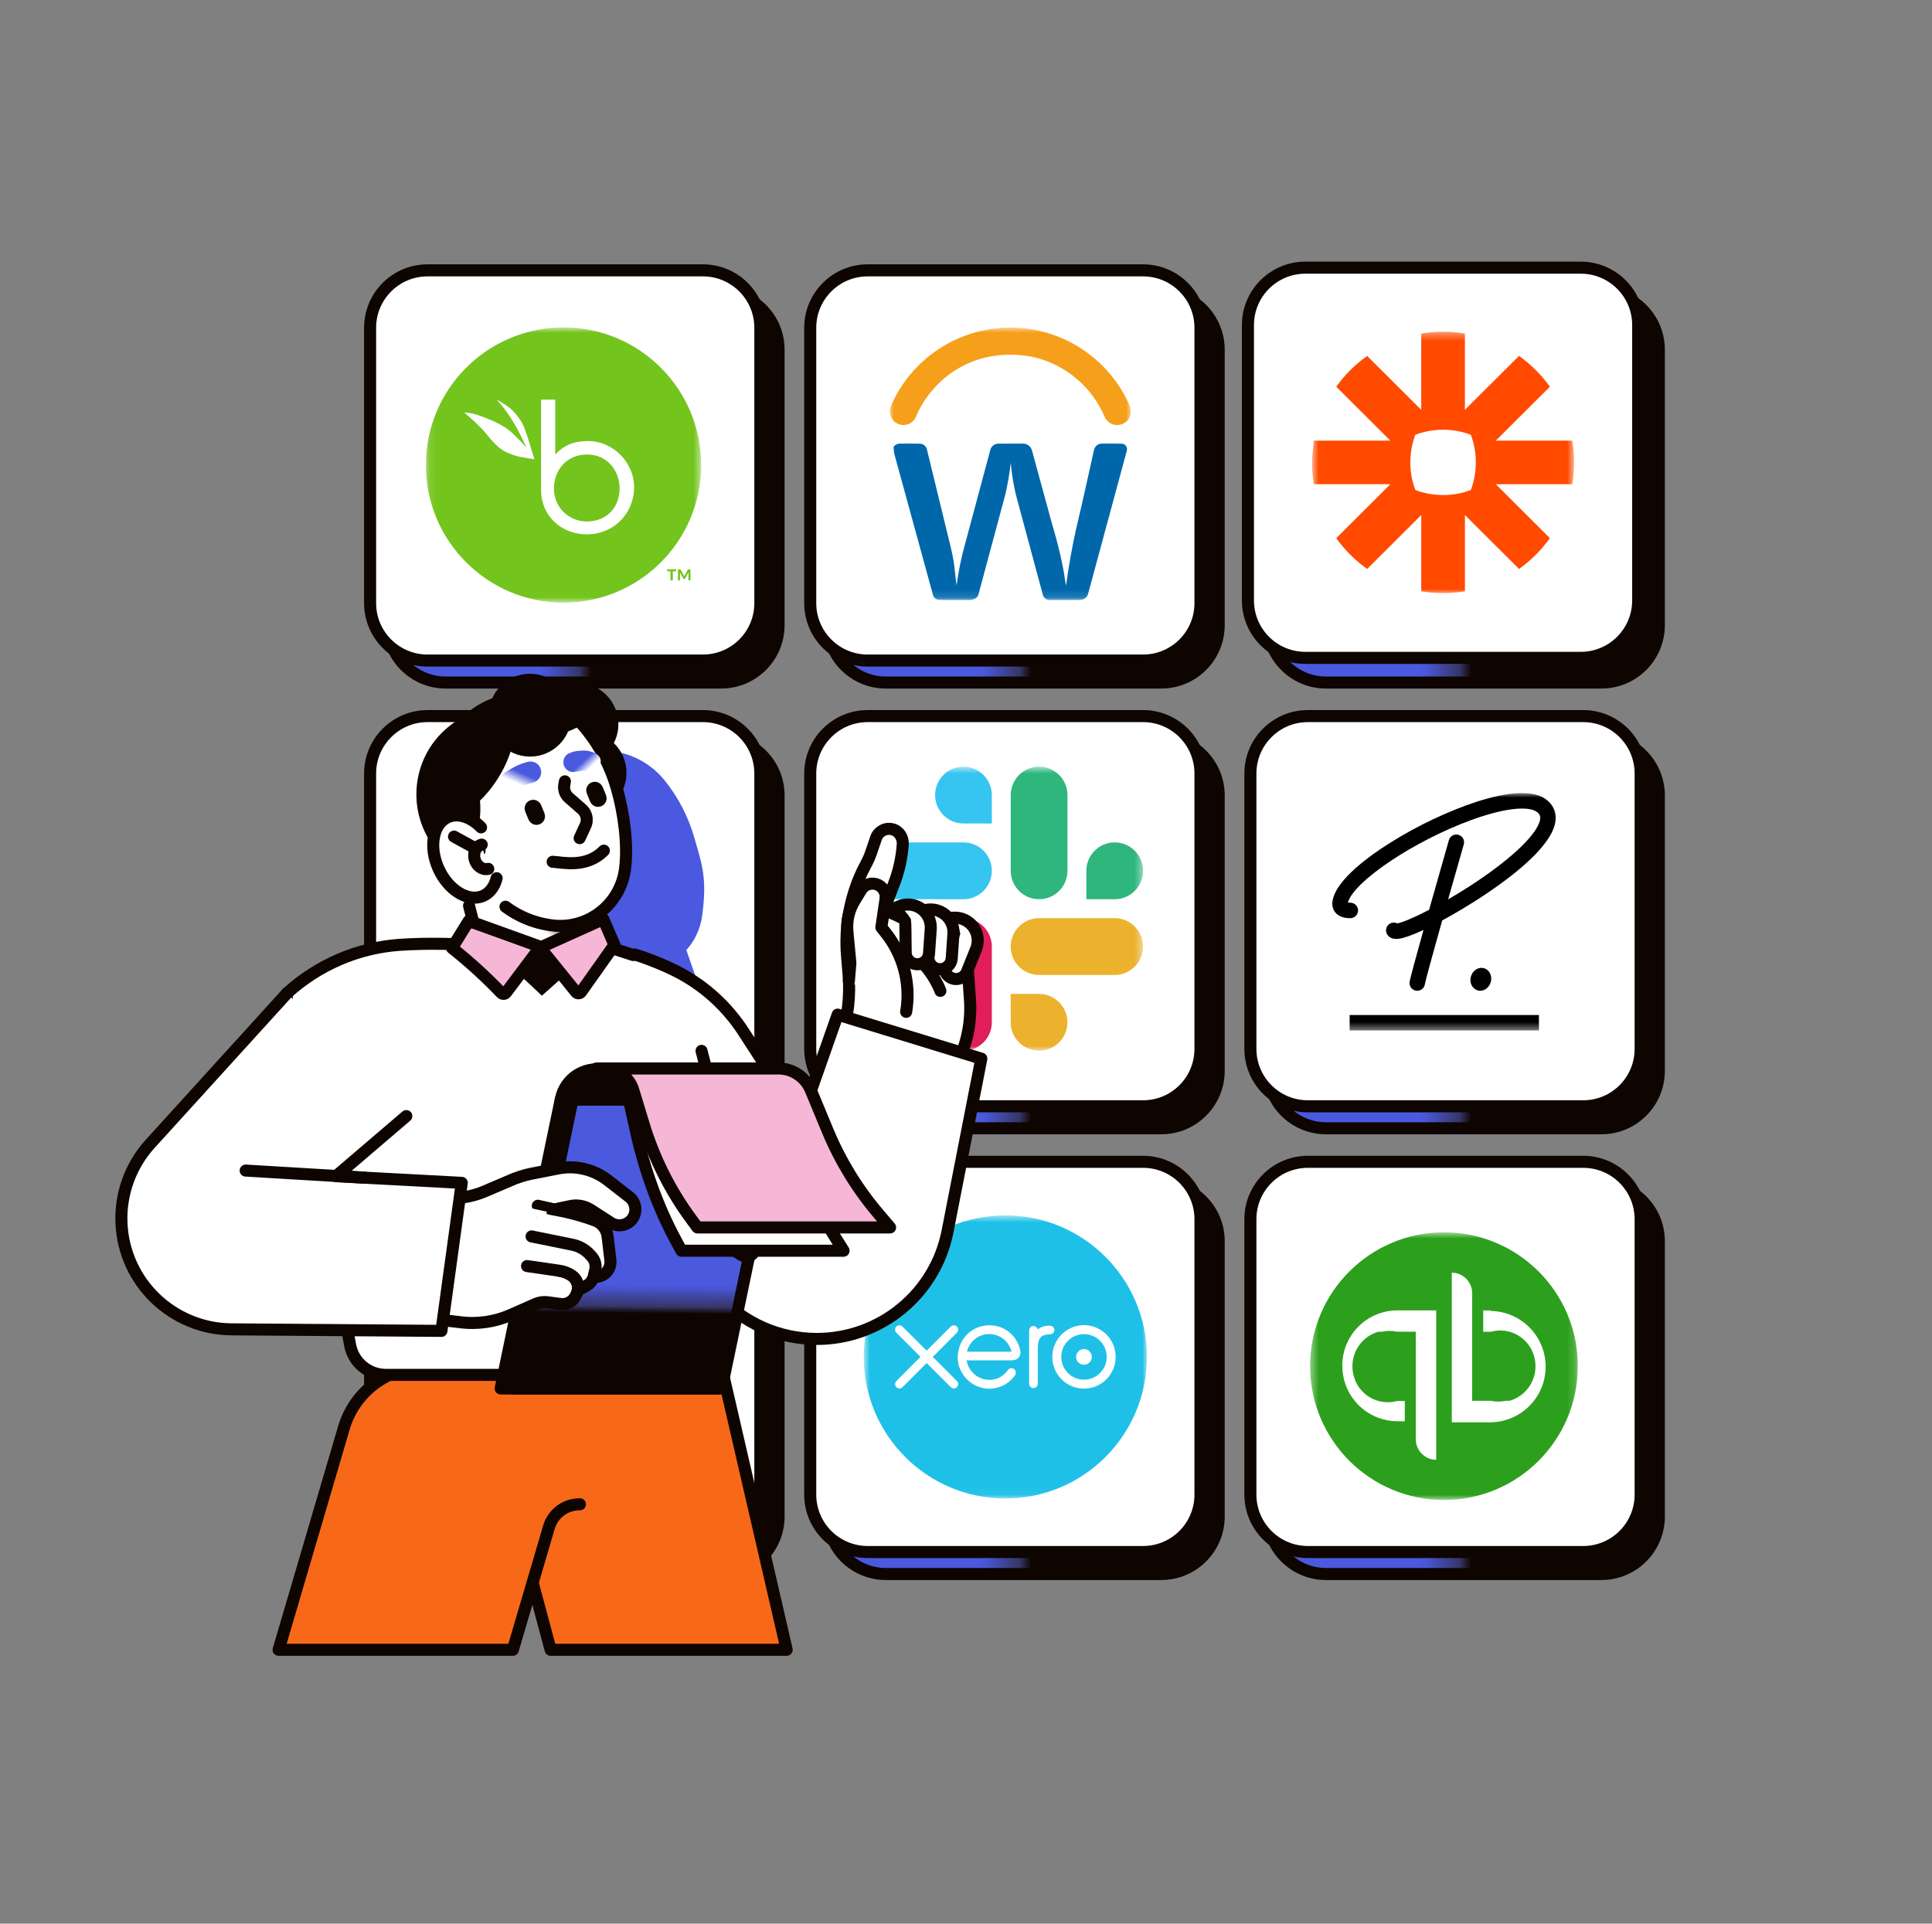 <svg xmlns="http://www.w3.org/2000/svg" width="241" height="240" viewBox="0 0 241 240" fill="none"><rect x="0" y="0" width="241" height="240" fill="#808080" stroke="none"/><path d="M89.956 36.471H55.602C51.646 36.471 48.438 39.679 48.438 43.635V77.988C48.438 81.944 51.646 85.152 55.602 85.152H89.956C93.912 85.152 97.12 81.944 97.12 77.988V43.635C97.12 39.679 93.912 36.471 89.956 36.471Z" fill="url(#paint0_linear_3720_19766)"></path><path d="M89.956 36.471H55.602C51.646 36.471 48.438 39.679 48.438 43.635V77.988C48.438 81.944 51.646 85.152 55.602 85.152H89.956C93.912 85.152 97.12 81.944 97.12 77.988V43.635C97.12 39.679 93.912 36.471 89.956 36.471Z" stroke="#0E0500" stroke-width="1.503" stroke-linecap="round" stroke-linejoin="round"></path><path d="M144.857 36.471H110.504C106.548 36.471 103.34 39.679 103.34 43.635V77.988C103.34 81.944 106.548 85.152 110.504 85.152H144.857C148.813 85.152 152.021 81.944 152.021 77.988V43.635C152.021 39.679 148.813 36.471 144.857 36.471Z" fill="url(#paint1_linear_3720_19766)"></path><path d="M144.857 36.471H110.504C106.548 36.471 103.34 39.679 103.34 43.635V77.988C103.34 81.944 106.548 85.152 110.504 85.152H144.857C148.813 85.152 152.021 81.944 152.021 77.988V43.635C152.021 39.679 148.813 36.471 144.857 36.471Z" stroke="#0E0500" stroke-width="1.503" stroke-linecap="round" stroke-linejoin="round"></path><path d="M199.761 36.471H165.407C161.452 36.471 158.244 39.679 158.244 43.635V77.988C158.244 81.944 161.452 85.152 165.407 85.152H199.761C203.717 85.152 206.925 81.944 206.925 77.988V43.635C206.925 39.679 203.717 36.471 199.761 36.471Z" fill="url(#paint2_linear_3720_19766)"></path><path d="M199.761 36.471H165.407C161.452 36.471 158.244 39.679 158.244 43.635V77.988C158.244 81.944 161.452 85.152 165.407 85.152H199.761C203.717 85.152 206.925 81.944 206.925 77.988V43.635C206.925 39.679 203.717 36.471 199.761 36.471Z" stroke="#0E0500" stroke-width="1.503" stroke-linecap="round" stroke-linejoin="round"></path><path d="M89.956 92.08H55.602C51.646 92.08 48.438 95.288 48.438 99.244V133.597C48.438 137.553 51.646 140.761 55.602 140.761H89.956C93.912 140.761 97.12 137.553 97.12 133.597V99.244C97.12 95.288 93.912 92.08 89.956 92.08Z" fill="url(#paint3_linear_3720_19766)"></path><path d="M89.956 92.08H55.602C51.646 92.08 48.438 95.288 48.438 99.244V133.597C48.438 137.553 51.646 140.761 55.602 140.761H89.956C93.912 140.761 97.12 137.553 97.12 133.597V99.244C97.12 95.288 93.912 92.08 89.956 92.08Z" stroke="#0E0500" stroke-width="1.503" stroke-linecap="round" stroke-linejoin="round"></path><path d="M144.857 92.08H110.504C106.548 92.08 103.34 95.288 103.34 99.244V133.597C103.34 137.553 106.548 140.761 110.504 140.761H144.857C148.813 140.761 152.021 137.553 152.021 133.597V99.244C152.021 95.288 148.813 92.08 144.857 92.08Z" fill="url(#paint4_linear_3720_19766)"></path><path d="M144.857 92.08H110.504C106.548 92.08 103.34 95.288 103.34 99.244V133.597C103.34 137.553 106.548 140.761 110.504 140.761H144.857C148.813 140.761 152.021 137.553 152.021 133.597V99.244C152.021 95.288 148.813 92.08 144.857 92.08Z" stroke="#0E0500" stroke-width="1.503" stroke-linecap="round" stroke-linejoin="round"></path><path d="M199.761 92.08H165.407C161.452 92.08 158.244 95.288 158.244 99.244V133.597C158.244 137.553 161.452 140.761 165.407 140.761H199.761C203.717 140.761 206.925 137.553 206.925 133.597V99.244C206.925 95.288 203.717 92.08 199.761 92.08Z" fill="url(#paint5_linear_3720_19766)"></path><path d="M199.761 92.08H165.407C161.452 92.08 158.244 95.288 158.244 99.244V133.597C158.244 137.553 161.452 140.761 165.407 140.761H199.761C203.717 140.761 206.925 137.553 206.925 133.597V99.244C206.925 95.288 203.717 92.08 199.761 92.08Z" stroke="#0E0500" stroke-width="1.503" stroke-linecap="round" stroke-linejoin="round"></path><path d="M89.956 147.689H55.602C51.646 147.689 48.438 150.897 48.438 154.853V189.207C48.438 193.163 51.646 196.371 55.602 196.371H89.956C93.912 196.371 97.12 193.163 97.12 189.207V154.853C97.12 150.897 93.912 147.689 89.956 147.689Z" fill="url(#paint6_linear_3720_19766)"></path><path d="M89.956 147.689H55.602C51.646 147.689 48.438 150.897 48.438 154.853V189.207C48.438 193.163 51.646 196.371 55.602 196.371H89.956C93.912 196.371 97.12 193.163 97.12 189.207V154.853C97.12 150.897 93.912 147.689 89.956 147.689Z" stroke="#0E0500" stroke-width="1.503" stroke-linecap="round" stroke-linejoin="round"></path><path d="M144.857 147.689H110.504C106.548 147.689 103.34 150.897 103.34 154.853V189.207C103.34 193.163 106.548 196.371 110.504 196.371H144.857C148.813 196.371 152.021 193.163 152.021 189.207V154.853C152.021 150.897 148.813 147.689 144.857 147.689Z" fill="url(#paint7_linear_3720_19766)"></path><path d="M144.857 147.689H110.504C106.548 147.689 103.34 150.897 103.34 154.853V189.207C103.34 193.163 106.548 196.371 110.504 196.371H144.857C148.813 196.371 152.021 193.163 152.021 189.207V154.853C152.021 150.897 148.813 147.689 144.857 147.689Z" stroke="#0E0500" stroke-width="1.503" stroke-linecap="round" stroke-linejoin="round"></path><path d="M199.761 147.689H165.407C161.452 147.689 158.244 150.897 158.244 154.853V189.207C158.244 193.163 161.452 196.371 165.407 196.371H199.761C203.717 196.371 206.925 193.163 206.925 189.207V154.853C206.925 150.897 203.717 147.689 199.761 147.689Z" fill="url(#paint8_linear_3720_19766)"></path><path d="M199.761 147.689H165.407C161.452 147.689 158.244 150.897 158.244 154.853V189.207C158.244 193.163 161.452 196.371 165.407 196.371H199.761C203.717 196.371 206.925 193.163 206.925 189.207V154.853C206.925 150.897 203.717 147.689 199.761 147.689Z" stroke="#0E0500" stroke-width="1.503" stroke-linecap="round" stroke-linejoin="round"></path><path d="M87.683 33.73H53.329C49.373 33.73 46.166 36.938 46.166 40.894V75.248C46.166 79.204 49.373 82.412 53.329 82.412H87.683C91.639 82.412 94.847 79.204 94.847 75.248V40.894C94.847 36.938 91.639 33.73 87.683 33.73Z" fill="white"></path><path d="M87.683 33.73H53.329C49.373 33.73 46.166 36.938 46.166 40.894V75.248C46.166 79.204 49.373 82.412 53.329 82.412H87.683C91.639 82.412 94.847 79.204 94.847 75.248V40.894C94.847 36.938 91.639 33.73 87.683 33.73Z" stroke="#0E0500" stroke-width="1.503" stroke-linecap="round" stroke-linejoin="round"></path><path d="M142.587 33.73H108.233C104.277 33.73 101.069 36.938 101.069 40.894V75.248C101.069 79.204 104.277 82.412 108.233 82.412H142.587C146.543 82.412 149.75 79.204 149.75 75.248V40.894C149.75 36.938 146.543 33.73 142.587 33.73Z" fill="white"></path><mask id="mask0_3720_19766" style="mask-type:luminance" maskUnits="userSpaceOnUse" x="110" y="40" width="32" height="35"><path d="M141.07 40.852H110.976V74.874H141.07V40.852Z" fill="white"></path></mask><g mask="url(#mask0_3720_19766)"><path d="M125.089 40.893C128.565 40.679 132.098 41.636 134.995 43.567C137.622 45.303 139.732 47.814 140.957 50.717C141.148 51.236 141.082 51.85 140.755 52.302C140.4 52.819 139.746 53.097 139.127 53.01C138.549 52.937 138.027 52.541 137.799 52.005C137.229 50.665 136.428 49.423 135.442 48.353C133.702 46.455 131.376 45.096 128.862 44.541C126.921 44.138 124.894 44.15 122.961 44.592C120.592 45.15 118.401 46.42 116.742 48.2C115.844 49.171 115.054 50.253 114.496 51.457C114.329 51.789 114.235 52.163 113.981 52.443C113.511 53 112.667 53.181 112.006 52.878C111.378 52.61 110.957 51.932 110.995 51.248C110.999 50.832 111.218 50.465 111.385 50.096C112.718 47.294 114.877 44.896 117.523 43.278C119.8 41.876 122.425 41.048 125.092 40.893H125.089Z" fill="#F69F1A"></path><path d="M111.465 55.749C111.639 55.506 111.917 55.337 112.22 55.346C113.069 55.346 113.918 55.33 114.767 55.356C115.217 55.361 115.607 55.739 115.652 56.181C116.491 59.641 117.333 63.1 118.178 66.558C118.439 67.691 118.761 68.811 118.944 69.961C119.125 70.984 119.161 72.026 119.325 73.051C119.476 71.92 119.676 70.796 119.925 69.683C120.13 68.754 120.4 67.84 120.64 66.918C121.604 63.322 122.571 59.726 123.533 56.13C123.639 55.694 124.052 55.361 124.499 55.353C125.435 55.337 126.371 55.346 127.307 55.349C127.496 55.349 127.688 55.332 127.874 55.372C128.218 55.455 128.521 55.699 128.667 56.024C128.733 56.174 128.768 56.337 128.813 56.494C129.462 58.858 130.104 61.224 130.748 63.587C130.962 64.354 131.155 65.125 131.388 65.885C131.872 67.529 132.282 69.197 132.611 70.878C132.764 71.602 132.825 72.343 132.98 73.068C133.3 70.671 133.723 68.291 134.248 65.93C134.481 64.853 134.768 63.79 135 62.712C135.492 60.513 135.976 58.31 136.475 56.111C136.55 55.786 136.797 55.513 137.108 55.401C137.289 55.328 137.486 55.344 137.677 55.344C138.422 55.344 139.166 55.33 139.911 55.353C140.231 55.353 140.53 55.605 140.579 55.923C140.619 56.148 140.523 56.362 140.468 56.576C138.883 62.428 137.296 68.277 135.718 74.131C135.595 74.535 135.198 74.832 134.777 74.841C133.481 74.888 132.185 74.841 130.889 74.862C130.515 74.848 130.177 74.566 130.085 74.204C129.118 70.652 128.166 67.094 127.211 63.54C126.992 62.712 126.748 61.887 126.576 61.047C126.346 59.951 126.174 58.841 126.084 57.724C125.932 59.029 125.72 60.33 125.426 61.609C124.33 65.709 123.227 69.808 122.122 73.907C122.068 74.121 122.023 74.356 121.856 74.519C121.576 74.799 121.157 74.869 120.779 74.869C119.567 74.829 118.354 74.895 117.145 74.841C116.884 74.832 116.63 74.69 116.487 74.472C116.378 74.314 116.355 74.119 116.303 73.94C114.73 68.211 113.161 62.482 111.592 56.753C111.491 56.428 111.477 56.087 111.47 55.751L111.465 55.749Z" fill="#0067AB"></path></g><path d="M142.587 33.73H108.233C104.277 33.73 101.069 36.938 101.069 40.894V75.248C101.069 79.204 104.277 82.412 108.233 82.412H142.587C146.543 82.412 149.75 79.204 149.75 75.248V40.894C149.75 36.938 146.543 33.73 142.587 33.73Z" stroke="#0E0500" stroke-width="1.503" stroke-linecap="round" stroke-linejoin="round"></path><path d="M197.492 33.73H163.139C159.183 33.73 155.975 36.938 155.975 40.894V75.248C155.975 79.204 159.183 82.412 163.139 82.412H197.492C201.448 82.412 204.656 79.204 204.656 75.248V40.894C204.656 36.938 201.448 33.73 197.492 33.73Z" fill="white"></path><path d="M197.186 33.393H162.833C158.877 33.393 155.669 36.6 155.669 40.556V74.91C155.669 78.866 158.877 82.074 162.833 82.074H197.186C201.142 82.074 204.35 78.866 204.35 74.91V40.556C204.35 36.6 201.142 33.393 197.186 33.393Z" stroke="#0E0500" stroke-width="1.503" stroke-linecap="round" stroke-linejoin="round"></path><path d="M87.683 89.34H53.329C49.373 89.34 46.166 92.548 46.166 96.504V130.857C46.166 134.813 49.373 138.021 53.329 138.021H87.683C91.639 138.021 94.847 134.813 94.847 130.857V96.504C94.847 92.548 91.639 89.34 87.683 89.34Z" fill="white"></path><path d="M87.683 89.34H53.329C49.373 89.34 46.166 92.548 46.166 96.504V130.857C46.166 134.813 49.373 138.021 53.329 138.021H87.683C91.639 138.021 94.847 134.813 94.847 130.857V96.504C94.847 92.548 91.639 89.34 87.683 89.34Z" stroke="#0E0500" stroke-width="1.503" stroke-linecap="round" stroke-linejoin="round"></path><path d="M142.587 89.34H108.233C104.277 89.34 101.069 92.548 101.069 96.504V130.857C101.069 134.813 104.277 138.021 108.233 138.021H142.587C146.543 138.021 149.75 134.813 149.75 130.857V96.504C149.75 92.548 146.543 89.34 142.587 89.34Z" fill="white"></path><mask id="mask1_3720_19766" style="mask-type:luminance" maskUnits="userSpaceOnUse" x="107" y="95" width="36" height="37"><path d="M142.586 95.647H107.216V131.087H142.586V95.647Z" fill="white"></path></mask><g mask="url(#mask1_3720_19766)"><path fill-rule="evenodd" clip-rule="evenodd" d="M120.183 95.647C118.229 95.647 116.646 97.234 116.646 99.191C116.646 101.145 118.229 102.733 120.183 102.735H123.721V99.193C123.721 97.239 122.138 95.651 120.181 95.649L120.183 95.647ZM120.183 105.096H110.753C108.798 105.096 107.213 106.684 107.215 108.64C107.213 110.595 108.796 112.182 110.753 112.185H120.183C122.138 112.185 123.723 110.597 123.721 108.64C123.721 106.684 122.138 105.096 120.183 105.096Z" fill="#36C5F0"></path><path fill-rule="evenodd" clip-rule="evenodd" d="M142.586 108.641C142.586 106.686 141.003 105.099 139.049 105.096C137.094 105.096 135.509 106.684 135.512 108.641V112.185H139.049C141.003 112.185 142.588 110.597 142.586 108.641ZM133.155 108.641V99.191C133.155 97.236 131.575 95.651 129.618 95.647C127.663 95.647 126.078 97.234 126.081 99.191V108.641C126.078 110.595 127.661 112.182 129.618 112.185C131.572 112.185 133.157 110.597 133.155 108.641Z" fill="#2EB67D"></path><path fill-rule="evenodd" clip-rule="evenodd" d="M129.613 131.087C131.568 131.087 133.153 129.5 133.151 127.543C133.151 125.589 131.568 124.001 129.613 123.999H126.076V127.543C126.076 129.498 127.659 131.083 129.613 131.087ZM129.613 121.635H139.044C140.999 121.635 142.584 120.048 142.582 118.091C142.584 116.137 141.001 114.549 139.044 114.547H129.613C127.659 114.547 126.074 116.134 126.076 118.091C126.076 120.048 127.657 121.635 129.613 121.635Z" fill="#ECB22E"></path><path fill-rule="evenodd" clip-rule="evenodd" d="M107.215 118.091C107.215 120.046 108.798 121.633 110.753 121.635C112.707 121.635 114.292 120.048 114.29 118.091V114.547H110.753C108.798 114.547 107.213 116.134 107.215 118.091ZM116.646 118.091V127.541C116.644 129.495 118.227 131.083 120.183 131.085C122.138 131.085 123.723 129.498 123.721 127.541V118.091C123.723 116.137 122.14 114.549 120.183 114.547C118.227 114.547 116.644 116.134 116.646 118.089V118.091Z" fill="#E01E5A"></path></g><path d="M142.587 89.34H108.233C104.277 89.34 101.069 92.548 101.069 96.504V130.857C101.069 134.813 104.277 138.021 108.233 138.021H142.587C146.543 138.021 149.75 134.813 149.75 130.857V96.504C149.75 92.548 146.543 89.34 142.587 89.34Z" stroke="#0E0500" stroke-width="1.503" stroke-linecap="round" stroke-linejoin="round"></path><path d="M197.419 89.299H163.066C159.11 89.299 155.902 92.507 155.902 96.463V130.816C155.902 134.772 159.11 137.98 163.066 137.98H197.419C201.375 137.98 204.583 134.772 204.583 130.816V96.463C204.583 92.507 201.375 89.299 197.419 89.299Z" fill="white"></path><mask id="mask2_3720_19766" style="mask-type:luminance" maskUnits="userSpaceOnUse" x="165" y="98" width="30" height="31"><path d="M194.925 98.941H165.306V128.561H194.925V98.941Z" fill="white"></path></mask><g mask="url(#mask2_3720_19766)"><path d="M191.968 128.56H168.355V126.632H191.968V128.56ZM184.357 123.57C185.044 123.749 185.761 123.269 185.966 122.5C186.17 121.731 185.773 120.957 185.086 120.785C184.399 120.611 183.682 121.082 183.477 121.853C183.27 122.622 183.67 123.396 184.359 123.567L184.357 123.57ZM192.915 99.776C190.773 98.113 186.267 99.245 182.864 100.486C179.136 101.869 175.58 103.68 172.268 105.884C169.78 107.563 166.709 110.033 166.231 112.288C166.163 112.556 166.158 112.838 166.217 113.109C166.278 113.379 166.401 113.633 166.577 113.847C167.2 114.576 168.249 114.558 168.449 114.548C168.644 114.548 168.835 114.487 168.995 114.374C169.155 114.261 169.277 114.104 169.345 113.92C169.413 113.737 169.425 113.537 169.376 113.349C169.326 113.161 169.223 112.989 169.077 112.859C168.981 112.775 168.865 112.709 168.743 112.667C168.621 112.627 168.489 112.61 168.362 112.62C168.287 112.62 168.211 112.615 168.139 112.601C168.854 109.964 176.394 104.91 183.527 102.307C188.287 100.569 190.888 100.651 191.732 101.307C192.083 101.58 192.266 101.909 192.017 102.617C191.344 104.51 188.068 107.504 183.245 110.613C182.348 111.19 181.474 111.721 180.641 112.206C181.311 109.837 181.998 107.417 182.593 105.343C182.664 105.096 182.633 104.833 182.508 104.609C182.384 104.386 182.177 104.221 181.93 104.151C181.683 104.08 181.42 104.111 181.196 104.235C180.973 104.36 180.808 104.567 180.737 104.814C179.91 107.714 179.084 110.613 178.266 113.513C176.335 114.515 174.867 115.117 174.291 115.2C174.105 115.108 173.894 115.077 173.689 115.115C173.484 115.153 173.299 115.254 173.155 115.407C173.014 115.557 172.925 115.752 172.901 115.959C172.878 116.166 172.922 116.373 173.026 116.554C173.19 116.834 173.52 117.142 174.173 117.142C174.282 117.142 174.392 117.133 174.5 117.119C175.166 117.029 176.25 116.632 177.567 116.027C176.631 119.362 175.874 122.168 175.831 122.547C175.806 122.801 175.879 123.052 176.038 123.252C176.198 123.45 176.429 123.577 176.683 123.605C176.718 123.607 176.753 123.607 176.791 123.605C177.026 123.605 177.252 123.518 177.428 123.363C177.605 123.208 177.718 122.994 177.746 122.761C177.824 122.293 178.76 118.894 179.9 114.837C181.589 113.915 183.24 112.928 184.849 111.874C191.556 107.448 193.496 104.572 193.934 102.937C194.275 101.679 193.913 100.555 192.915 99.781V99.776Z" fill="black"></path></g><path d="M197.492 89.34H163.139C159.183 89.34 155.975 92.548 155.975 96.504V130.857C155.975 134.813 159.183 138.021 163.139 138.021H197.492C201.448 138.021 204.656 134.813 204.656 130.857V96.504C204.656 92.548 201.448 89.34 197.492 89.34Z" stroke="#0E0500" stroke-width="1.503" stroke-linecap="round" stroke-linejoin="round"></path><path d="M87.683 144.947H53.329C49.373 144.947 46.166 148.155 46.166 152.111V186.465C46.166 190.42 49.373 193.628 53.329 193.628H87.683C91.639 193.628 94.847 190.42 94.847 186.465V152.111C94.847 148.155 91.639 144.947 87.683 144.947Z" fill="white"></path><path d="M87.683 144.947H53.329C49.373 144.947 46.166 148.155 46.166 152.111V186.465C46.166 190.42 49.373 193.628 53.329 193.628H87.683C91.639 193.628 94.847 190.42 94.847 186.465V152.111C94.847 148.155 91.639 144.947 87.683 144.947Z" stroke="#0E0500" stroke-width="1.503" stroke-linecap="round" stroke-linejoin="round"></path><path d="M142.587 144.947H108.233C104.277 144.947 101.069 148.155 101.069 152.111V186.465C101.069 190.42 104.277 193.628 108.233 193.628H142.587C146.543 193.628 149.75 190.42 149.75 186.465V152.111C149.75 148.155 146.543 144.947 142.587 144.947Z" fill="white"></path><mask id="mask3_3720_19766" style="mask-type:luminance" maskUnits="userSpaceOnUse" x="107" y="151" width="37" height="36"><path d="M143.069 151.629H107.749V186.949H143.069V151.629Z" fill="white"></path></mask><g mask="url(#mask3_3720_19766)"><path d="M125.408 186.949C135.161 186.949 143.068 179.042 143.068 169.289C143.068 159.536 135.164 151.629 125.408 151.629C115.653 151.629 107.748 159.533 107.748 169.289C107.748 179.044 115.655 186.949 125.408 186.949Z" fill="#1FC0E7"></path><path d="M116.355 169.284L119.363 166.262C119.462 166.161 119.518 166.027 119.518 165.884C119.518 165.585 119.276 165.343 118.98 165.343C118.834 165.343 118.7 165.399 118.596 165.503L115.591 168.511L112.573 165.498C112.472 165.397 112.336 165.343 112.192 165.343C111.894 165.343 111.654 165.585 111.654 165.881C111.654 166.027 111.713 166.163 111.816 166.267L114.824 169.277L111.818 172.292C111.713 172.398 111.656 172.535 111.656 172.68C111.656 172.979 111.898 173.221 112.195 173.221C112.338 173.221 112.472 173.167 112.576 173.064L115.591 170.049L118.592 173.052C118.698 173.163 118.836 173.221 118.982 173.221C119.279 173.221 119.521 172.979 119.521 172.68C119.521 172.537 119.467 172.403 119.363 172.299L116.358 169.28L116.355 169.284ZM134.236 169.284C134.236 169.825 134.676 170.265 135.217 170.265C135.758 170.265 136.195 169.825 136.195 169.284C136.195 168.743 135.756 168.304 135.217 168.304C134.678 168.304 134.239 168.743 134.239 169.284H134.236ZM132.381 169.284C132.381 167.718 133.653 166.443 135.217 166.443C136.781 166.443 138.053 167.718 138.053 169.284C138.053 170.851 136.781 172.125 135.217 172.125C133.653 172.125 132.381 170.851 132.381 169.284ZM131.264 169.284C131.264 171.467 133.037 173.243 135.217 173.243C137.397 173.243 139.171 171.467 139.171 169.284C139.171 167.102 137.397 165.326 135.217 165.326C133.037 165.326 131.264 167.102 131.264 169.284ZM130.984 165.394H130.819C130.32 165.394 129.841 165.552 129.439 165.862C129.384 165.622 129.168 165.439 128.909 165.439C128.613 165.439 128.376 165.679 128.376 165.975V172.643C128.376 172.939 128.62 173.179 128.914 173.179C129.208 173.179 129.453 172.939 129.453 172.64V168.541C129.453 167.175 129.577 166.622 130.746 166.476C130.857 166.462 130.972 166.464 130.974 166.464C131.292 166.453 131.52 166.232 131.52 165.935C131.52 165.639 131.278 165.394 130.979 165.394H130.981H130.984ZM120.633 168.635C120.633 168.619 120.633 168.605 120.633 168.591C120.946 167.351 122.065 166.434 123.399 166.434C124.732 166.434 125.88 167.37 126.177 168.633H120.628L120.633 168.635ZM127.284 168.534C127.051 167.433 126.449 166.528 125.534 165.947C124.194 165.096 122.425 165.143 121.132 166.065C120.076 166.815 119.467 168.047 119.467 169.315C119.467 169.632 119.507 169.955 119.584 170.27C119.984 171.838 121.332 173.028 122.938 173.226C123.415 173.285 123.881 173.257 124.359 173.132C124.772 173.031 125.172 172.864 125.542 172.626C125.925 172.379 126.242 172.055 126.553 171.667C126.558 171.66 126.565 171.653 126.569 171.646C126.783 171.377 126.743 170.996 126.508 170.815C126.308 170.663 125.974 170.601 125.713 170.938C125.657 171.02 125.593 171.102 125.525 171.185C125.316 171.415 125.055 171.641 124.744 171.815C124.347 172.027 123.898 172.147 123.418 172.149C121.849 172.13 121.012 171.034 120.713 170.253C120.661 170.107 120.621 169.955 120.593 169.797L120.586 169.715H126.214C126.986 169.698 127.399 169.153 127.284 168.529V168.534Z" fill="white"></path></g><path d="M142.587 144.947H108.233C104.277 144.947 101.069 148.155 101.069 152.111V186.465C101.069 190.42 104.277 193.628 108.233 193.628H142.587C146.543 193.628 149.75 190.42 149.75 186.465V152.111C149.75 148.155 146.543 144.947 142.587 144.947Z" stroke="#0E0500" stroke-width="1.503" stroke-linecap="round" stroke-linejoin="round"></path><path d="M197.492 144.947H163.139C159.183 144.947 155.975 148.155 155.975 152.111V186.465C155.975 190.42 159.183 193.628 163.139 193.628H197.492C201.448 193.628 204.656 190.42 204.656 186.465V152.111C204.656 148.155 201.448 144.947 197.492 144.947Z" fill="white"></path><path d="M197.492 144.947H163.139C159.183 144.947 155.975 148.155 155.975 152.111V186.465C155.975 190.42 159.183 193.628 163.139 193.628H197.492C201.448 193.628 204.656 190.42 204.656 186.465V152.111C204.656 148.155 201.448 144.947 197.492 144.947Z" stroke="#0E0500" stroke-width="1.503" stroke-linecap="round" stroke-linejoin="round"></path><mask id="mask4_3720_19766" style="mask-type:luminance" maskUnits="userSpaceOnUse" x="53" y="40" width="35" height="36"><path d="M87.461 40.852H53.124V75.189H87.461V40.852Z" fill="white"></path></mask><g mask="url(#mask4_3720_19766)"><path fill-rule="evenodd" clip-rule="evenodd" d="M73.197 65.06C70.979 65.06 69.102 63.313 69.102 60.97C69.102 58.628 70.685 56.704 73.237 56.704C75.788 56.704 77.291 58.767 77.291 60.928C77.291 63.277 75.701 65.06 73.197 65.06ZM66.661 57.301L65.878 54.735C65.41 53.385 65.271 52.609 63.954 51.217C63.502 50.74 61.795 49.691 62.007 49.919C64.17 52.257 65.278 55.086 65.704 55.874C65.311 55.396 64.852 54.971 64.328 54.439C63.881 53.985 63.415 53.578 62.971 53.303C62.679 53.122 62.514 53.023 62.221 52.87C60.887 52.179 59.593 51.758 59.097 51.633C58.49 51.483 57.893 51.443 57.893 51.443C57.893 51.443 59.826 53.075 60.654 54.112C61.482 55.149 62.326 56.081 63.26 56.462C64.194 56.843 64.518 56.951 65.252 57.064C65.885 57.158 66.659 57.304 66.659 57.304L66.661 57.301ZM73.375 55.027C71.332 55.027 70.236 55.728 69.469 56.49L69.26 56.709V49.86H67.493V61.067C67.493 64.517 70.149 66.664 73.197 66.664C76.555 66.664 79.097 64.079 79.097 60.758C79.097 57.673 76.447 55.022 73.375 55.022V55.027ZM87.461 58.016C87.461 67.499 79.775 75.185 70.292 75.185C60.809 75.185 53.123 67.499 53.123 58.016C53.123 48.533 60.809 40.848 70.292 40.848C79.775 40.848 87.461 48.533 87.461 58.016Z" fill="#73C41D"></path><path d="M84.343 71.036V71.278H83.927V72.407H83.635V71.278H83.219V71.036H84.345H84.343ZM85.3 71.786C85.31 71.807 85.319 71.828 85.326 71.847C85.335 71.866 85.343 71.887 85.35 71.908C85.357 71.887 85.364 71.866 85.371 71.847C85.378 71.828 85.387 71.807 85.399 71.786L85.789 71.083C85.803 71.064 85.818 71.05 85.829 71.043C85.841 71.036 85.86 71.033 85.886 71.033H86.13V72.404H85.876V71.558L85.897 71.384L85.474 72.162C85.455 72.204 85.42 72.228 85.373 72.228H85.331C85.284 72.228 85.251 72.207 85.232 72.162L84.806 71.391L84.825 71.558V72.404H84.571V71.033H84.816C84.841 71.033 84.86 71.036 84.872 71.043C84.884 71.05 84.898 71.061 84.914 71.083L85.305 71.786H85.3Z" fill="#73C41D"></path></g><mask id="mask5_3720_19766" style="mask-type:luminance" maskUnits="userSpaceOnUse" x="163" y="153" width="34" height="35"><path d="M196.822 153.74H163.426V187.137H196.822V153.74Z" fill="white"></path></mask><g mask="url(#mask5_3720_19766)"><path d="M180.123 187.137C189.345 187.137 196.821 179.66 196.821 170.438C196.821 161.217 189.345 153.74 180.123 153.74C170.901 153.74 163.425 161.217 163.425 170.438C163.425 179.66 170.901 187.137 180.123 187.137Z" fill="#2CA01C"></path><path d="M167.45 170.431C167.45 174.206 170.496 177.275 174.27 177.31H175.237V174.786H174.27C171.93 175.424 169.515 174.046 168.877 171.706C168.873 171.687 168.868 171.668 168.863 171.649C168.207 169.278 169.581 166.821 171.944 166.139H172.426C173.031 166.007 173.659 166.007 174.263 166.139H176.608V179.535C176.596 180.953 177.735 182.112 179.153 182.124V163.483H174.284C170.484 163.505 167.417 166.602 167.438 170.403L167.45 170.428V170.431ZM185.985 163.488H185.018V166.146H185.985C188.32 165.508 190.729 166.884 191.366 169.217C191.371 169.234 191.375 169.253 191.38 169.271C192.031 171.635 190.663 174.081 188.308 174.763H187.826C187.222 174.895 186.594 174.895 185.99 174.763H183.642V161.367C183.654 159.949 182.516 158.789 181.098 158.777V177.444H185.966C189.802 177.383 192.862 174.227 192.803 170.393C192.744 166.642 189.717 163.615 185.966 163.556L185.982 163.49L185.985 163.488Z" fill="white"></path></g><mask id="mask6_3720_19766" style="mask-type:luminance" maskUnits="userSpaceOnUse" x="163" y="41" width="34" height="34"><path d="M196.352 41.387H163.662V74.078H196.352V41.387Z" fill="white"></path></mask><g mask="url(#mask6_3720_19766)"><path d="M180.021 41.387C180.945 41.387 181.853 41.467 182.735 41.615V51.13L189.482 44.402C190.228 44.931 190.924 45.519 191.568 46.163C192.213 46.805 192.806 47.504 193.335 48.247L186.587 54.976H196.129C196.277 55.855 196.354 56.758 196.354 57.68V57.702C196.354 58.623 196.277 59.529 196.129 60.408H186.587L193.335 67.137C192.803 67.88 192.213 68.576 191.568 69.221C190.924 69.863 190.228 70.453 189.485 70.983L182.737 64.254V73.769C181.855 73.918 180.947 73.995 180.026 73.998H180.002C179.078 73.998 178.175 73.918 177.29 73.769V64.254L170.543 70.983C169.052 69.927 167.751 68.624 166.688 67.14L173.436 60.411H163.894C163.744 59.529 163.666 58.621 163.666 57.699V57.652C163.666 57.412 163.682 57.121 163.706 56.817L163.713 56.725C163.779 55.874 163.894 54.976 163.894 54.976H173.436L166.688 48.247C167.217 47.504 167.808 46.808 168.452 46.168H168.454C169.096 45.521 169.797 44.933 170.54 44.404L177.288 51.133V41.617C178.17 41.469 179.078 41.391 180.002 41.389H180.021V41.387ZM180.021 53.614H180.004C178.791 53.614 177.627 53.835 176.552 54.24C176.15 55.31 175.926 56.469 175.924 57.68V57.694C175.924 58.906 176.15 60.065 176.554 61.135C177.627 61.54 178.791 61.761 180.004 61.761H180.021C181.234 61.761 182.399 61.54 183.471 61.135C183.876 60.063 184.099 58.906 184.099 57.694V57.68C184.099 56.469 183.876 55.31 183.471 54.24C182.399 53.835 181.234 53.614 180.021 53.614Z" fill="#FF4A00"></path></g><path d="M89.705 169.324H62.106L62.181 169.99H59.084L68.686 205.827H98.131L89.705 169.324Z" fill="#F76918"></path><path d="M89.705 169.324H62.106L62.181 169.99H59.084L68.686 205.827H98.131L89.705 169.324Z" stroke="#0E0500" stroke-width="1.503" stroke-linecap="round" stroke-linejoin="round"></path><path d="M88.733 124.949H88.712L88.721 125.031L87.782 124.728L85.616 118.538C86.689 117.334 87.383 115.831 87.594 114.215C87.99 111.198 87.978 109.255 87.136 106.332L86.6 104.467C85.852 101.87 84.593 99.448 82.895 97.345C81.117 95.142 78.483 93.799 75.654 93.655C73.33 93.538 71.04 94.239 69.179 95.636L66.9 97.345C64.184 99.384 62.693 102.663 62.942 106.05C63.102 108.216 63.965 110.271 65.402 111.903L67.194 113.94C67.625 115.981 68.321 119.295 68.667 120.942L68.196 120.772L66.406 123.663C64.109 123.601 61.837 123.599 59.591 123.754C55.489 124.039 51.564 125.419 48.189 127.703V133.402C48.189 137.358 51.397 140.565 55.353 140.565H89.706C91.212 140.565 92.606 140.1 93.759 139.307H88.73V124.944V124.949H88.733Z" fill="#4A59DF"></path><path d="M85.031 171.627L59.633 170.52H53.079C48.37 170.52 44.226 173.622 42.897 178.137L34.753 205.828H63.975L68.474 190.531C68.977 188.819 70.558 187.653 72.34 187.674" fill="#F76918"></path><path d="M85.031 171.627L59.633 170.52H53.079C48.37 170.52 44.226 173.622 42.897 178.137L34.753 205.828H63.975L68.474 190.531C68.977 188.819 70.558 187.653 72.34 187.674" stroke="#0E0500" stroke-width="1.503" stroke-linecap="round" stroke-linejoin="round"></path><path d="M117.224 119.775L118.929 128.317L117.384 136.427C117.384 136.427 104.268 131.723 104.442 131.396C104.616 131.069 108.205 121.161 108.205 121.161" fill="white"></path><path d="M117.743 118.076V118.081L116.788 117.293C115.024 115.847 113.06 114.666 110.958 113.782L110.273 113.495L111.52 110.259C112.127 108.683 112.496 107.023 112.611 105.339C112.67 104.49 112.152 103.667 111.327 103.46C110.44 103.236 109.556 103.735 109.271 104.574L108.646 106.414C108.514 106.804 108.352 107.185 108.161 107.552L107.592 108.655C106.023 111.966 105.356 115.635 105.661 119.288L105.852 121.571C106.073 124.234 105.769 126.915 104.956 129.459L95.814 146.214C93.319 150.788 94.899 156.518 99.386 159.166C104.84 162.385 111.865 159.573 113.594 153.481L119.631 132.202C120.706 129.859 121.174 127.284 120.993 124.713L120.553 118.455L117.745 118.076H117.743Z" fill="white"></path><path d="M117.743 118.076V118.081L116.788 117.293C115.024 115.847 113.06 114.666 110.958 113.782L110.273 113.495L111.52 110.259C112.127 108.683 112.496 107.023 112.611 105.339C112.67 104.49 112.152 103.667 111.327 103.46C110.44 103.236 109.556 103.735 109.271 104.574L108.646 106.414C108.514 106.804 108.352 107.185 108.161 107.552L107.592 108.655C106.023 111.966 105.356 115.635 105.661 119.288L105.852 121.571C106.073 124.234 105.769 126.915 104.956 129.459L95.814 146.214C93.319 150.788 94.899 156.518 99.386 159.166C104.84 162.385 111.865 159.573 113.594 153.481L119.631 132.202C120.706 129.859 121.174 127.284 120.993 124.713L120.553 118.455L117.745 118.076H117.743Z" stroke="#0E0500" stroke-width="1.503" stroke-linecap="round" stroke-linejoin="round"></path><path d="M110.957 113.785C113.06 114.667 115.023 115.85 116.787 117.296L117.742 118.077" fill="white"></path><path d="M110.957 113.785C113.06 114.667 115.023 115.85 116.787 117.296L117.742 118.077" stroke="#0E0500" stroke-width="1.503" stroke-linecap="round" stroke-linejoin="round"></path><path d="M113.035 126.237C113.035 126.237 113.042 126.204 113.047 126.169C113.618 122.679 112.671 119.109 110.46 116.348L109.942 115.703L110.467 112.135C110.587 111.319 110.086 110.539 109.296 110.306C108.576 110.094 107.805 110.393 107.414 111.032L106.603 112.359C105.895 113.518 105.58 114.875 105.707 116.23L106.076 120.146L105.89 122.411" fill="white"></path><path d="M113.035 126.237C113.035 126.237 113.042 126.204 113.047 126.169C113.618 122.679 112.671 119.109 110.46 116.348L109.942 115.703L110.467 112.135C110.587 111.319 110.086 110.539 109.296 110.306C108.576 110.094 107.805 110.393 107.414 111.032L106.603 112.359C105.895 113.518 105.58 114.875 105.707 116.23L106.076 120.146L105.89 122.411" stroke="#0E0500" stroke-width="1.503" stroke-linecap="round" stroke-linejoin="round"></path><path d="M117.301 123.619C117.242 123.391 115.857 119.91 112.834 118.518L117.301 123.619Z" fill="white"></path><path d="M117.301 123.619C117.242 123.391 115.857 119.91 112.834 118.518" stroke="#0E0500" stroke-width="1.503" stroke-linecap="round" stroke-linejoin="round"></path><path d="M118.851 114.496L118.261 114.55C118.261 114.55 119.032 116.37 119.034 116.467C119.034 116.532 118.305 118.873 117.873 120.251C117.687 120.843 117.896 121.485 118.395 121.857C119.161 122.426 120.26 122.118 120.617 121.232L121.756 118.407C122.035 117.711 122.031 116.935 121.744 116.243C121.264 115.091 120.093 114.385 118.851 114.498V114.496Z" fill="white"></path><path d="M118.851 114.496L118.261 114.55C118.261 114.55 119.032 116.37 119.034 116.467C119.034 116.532 118.305 118.873 117.873 120.251C117.687 120.843 117.896 121.485 118.395 121.857C119.161 122.426 120.26 122.118 120.617 121.232L121.756 118.407C122.035 117.711 122.031 116.935 121.744 116.243C121.264 115.091 120.093 114.385 118.851 114.498V114.496Z" stroke="#0E0500" stroke-width="1.503" stroke-linecap="round" stroke-linejoin="round"></path><path d="M114.962 113.698L114.419 113.931C114.419 113.931 115.715 115.424 115.745 115.514C115.767 115.577 115.795 118.028 115.809 119.472C115.816 120.093 116.213 120.638 116.801 120.838C117.707 121.144 118.655 120.511 118.72 119.557L118.932 116.518C118.984 115.77 118.739 115.032 118.252 114.462C117.441 113.515 116.108 113.204 114.962 113.696V113.698Z" fill="white"></path><path d="M114.962 113.698L114.419 113.931C114.419 113.931 115.715 115.424 115.745 115.514C115.767 115.577 115.795 118.028 115.809 119.472C115.816 120.093 116.213 120.638 116.801 120.838C117.707 121.144 118.655 120.511 118.72 119.557L118.932 116.518C118.984 115.77 118.739 115.032 118.252 114.462C117.441 113.515 116.108 113.204 114.962 113.696V113.698Z" stroke="#0E0500" stroke-width="1.503" stroke-linecap="round" stroke-linejoin="round"></path><path d="M112.131 113.081L111.588 113.314C111.588 113.314 112.884 114.807 112.914 114.897C112.936 114.96 112.964 117.411 112.978 118.855C112.985 119.476 113.382 120.021 113.97 120.221C114.876 120.527 115.824 119.894 115.889 118.939L116.101 115.901C116.153 115.153 115.908 114.414 115.421 113.845C114.61 112.897 113.277 112.587 112.131 113.079V113.081Z" fill="white"></path><path d="M112.131 113.081L111.588 113.314C111.588 113.314 112.884 114.807 112.914 114.897C112.936 114.96 112.964 117.411 112.978 118.855C112.985 119.476 113.382 120.021 113.97 120.221C114.876 120.527 115.824 119.894 115.889 118.939L116.101 115.901C116.153 115.153 115.908 114.414 115.421 113.845C114.61 112.897 113.277 112.587 112.131 113.079V113.081Z" stroke="#0E0500" stroke-width="1.503" stroke-linecap="round" stroke-linejoin="round"></path><path d="M101.003 136.5L97.118 146.928" stroke="#0E0500" stroke-width="1.503" stroke-linecap="round" stroke-linejoin="round"></path><path d="M104.491 126.589L99.867 139.738L92.755 128.736C90.796 125.707 88.115 123.211 84.954 121.478C84.145 121.036 83.197 120.598 82.296 120.22C80.629 119.521 79.124 119.025 78.987 119.07L78.999 119.152L74.662 117.746C74.382 118.058 68.486 118.623 68.204 118.31L60.273 117.915C56.743 117.764 53.279 117.64 49.869 117.875C44.638 118.237 39.69 120.377 35.812 123.905L35.226 131.064L39.175 143.927L43.683 167.847C44.086 169.98 45.95 171.526 48.121 171.526H83.343C85.666 171.526 87.611 169.762 87.837 167.447L88.522 160.43L89.521 161.54C92.675 165.044 97.167 167.045 101.882 167.045C109.836 167.045 116.676 161.413 118.202 153.609L122.412 132.076L104.493 126.584V126.589H104.491Z" fill="white"></path><path d="M104.491 126.589L99.867 139.738L92.755 128.736C90.796 125.707 88.115 123.211 84.954 121.478C84.145 121.036 83.197 120.598 82.296 120.22C80.629 119.521 79.124 119.025 78.987 119.07L78.999 119.152L74.662 117.746C74.382 118.058 68.486 118.623 68.204 118.31L60.273 117.915C56.743 117.764 53.279 117.64 49.869 117.875C44.638 118.237 39.69 120.377 35.812 123.905L35.226 131.064L39.175 143.927L43.683 167.847C44.086 169.98 45.95 171.526 48.121 171.526H83.343C85.666 171.526 87.611 169.762 87.837 167.447L88.522 160.43L89.521 161.54C92.675 165.044 97.167 167.045 101.882 167.045C109.836 167.045 116.676 161.413 118.202 153.609L122.412 132.076L104.493 126.584V126.589H104.491Z" stroke="#0E0500" stroke-width="1.503" stroke-linecap="round" stroke-linejoin="round"></path><path d="M87.509 131.105C89.266 137.691 90.221 142.597 89.365 151.778L87.836 167.451" fill="white"></path><path d="M87.509 131.105C89.266 137.691 90.221 142.597 89.365 151.778L87.836 167.451" stroke="#0E0500" stroke-width="1.503" stroke-linecap="round" stroke-linejoin="round"></path><path d="M74.165 111.202C74.122 111.049 73.306 109.73 73.287 109.553L56.469 106.348C56.49 106.406 58.623 116.578 58.623 116.578C58.623 116.578 59.818 117.773 58.033 118.949C58.033 118.949 62.109 123.22 69.019 122.503C71.192 122.277 73.294 121.287 75.143 120.08C76.627 119.111 75.19 117.542 74.447 115.931C74.061 115.094 76.154 112.677 76.154 112.677L74.162 111.197V111.202H74.165Z" fill="url(#paint9_radial_3720_19766)"></path><path d="M76.57 92.701C76.932 91.995 77.137 91.195 77.137 90.349C77.137 87.493 74.823 85.182 71.97 85.182C69.117 85.182 66.803 87.496 66.803 90.349C66.803 91.807 67.407 93.124 68.381 94.065C68.019 94.77 67.814 95.57 67.814 96.416C67.814 99.272 70.128 101.584 72.981 101.584C75.834 101.584 78.148 99.269 78.148 96.416C78.148 94.958 77.544 93.641 76.57 92.701Z" fill="#0E0500"></path><path d="M63.054 113.032C64.644 114.217 66.521 115.01 68.487 115.306L68.67 115.334C69.07 115.395 69.479 115.426 69.884 115.426C71.831 115.426 73.717 114.727 75.194 113.457C76.721 112.147 77.704 110.327 77.965 108.333C78.362 105.296 77.828 101.343 76.93 98.222C76.151 95.52 74.863 93.041 73.099 90.854C71.29 88.612 68.604 87.243 65.728 87.098C65.559 87.088 65.387 87.086 65.218 87.086C63.04 87.086 60.881 87.806 59.138 89.113L56.744 90.91C53.967 92.994 52.461 96.305 52.718 99.769C52.88 101.961 53.769 104.078 55.22 105.727L59.284 110.343" fill="white"></path><path d="M63.054 113.121C64.644 114.307 66.521 115.099 68.487 115.396L68.67 115.424C69.07 115.485 69.479 115.516 69.884 115.516C71.831 115.516 73.717 114.817 75.194 113.547C76.721 112.237 77.704 110.417 77.965 108.422C78.362 105.386 77.828 101.433 76.93 98.312C76.151 95.609 74.863 93.131 73.099 90.944C71.29 88.702 68.604 87.333 65.728 87.188C65.559 87.178 65.387 87.176 65.218 87.176C63.04 87.176 60.881 87.895 59.138 89.203L56.744 91C53.967 93.084 52.461 96.395 52.718 99.859C52.88 102.051 53.769 104.168 55.22 105.817L59.284 110.433" stroke="#0E0500" stroke-width="1.503" stroke-miterlimit="10" stroke-linecap="round"></path><path d="M66.116 94.393C68.969 94.393 71.283 92.078 71.283 89.226C71.283 86.373 68.969 84.059 66.116 84.059C63.263 84.059 60.949 86.373 60.949 89.226C60.949 92.078 63.263 94.393 66.116 94.393Z" fill="#0E0500"></path><path d="M63.574 86.484L63.544 86.985C61.886 87.256 60.303 87.919 58.941 88.942L56.547 90.739C53.694 92.881 52.126 96.329 52.389 99.888C52.532 101.842 53.224 103.709 54.369 105.283C54.56 105.544 54.76 105.798 54.974 106.04L56.792 108.103C58.668 106.261 60.221 103.585 59.873 99.883C59.873 99.883 62.916 97.176 63.986 92.747C66.131 92.519 72.055 91.689 73.876 89.307C76.11 86.379 63.574 86.487 63.574 86.487V86.484Z" fill="#0E0500"></path><path d="M67.299 95.614C67.012 95.169 66.504 94.955 66.012 95.019C65.93 95.026 65.848 95.04 65.761 95.061C64.568 95.419 63.983 95.729 62.906 96.449C62.103 97.055 61.843 98.208 62.28 98.784C62.72 99.36 63.552 99.238 64.168 98.721C64.773 98.26 65.187 97.992 66.466 97.629C66.471 97.629 66.476 97.627 66.48 97.625C66.626 97.592 66.77 97.533 66.901 97.448C67.517 97.051 67.694 96.23 67.299 95.616V95.614Z" fill="url(#paint10_linear_3720_19766)"></path><path d="M67.036 102.14C66.872 102.206 66.686 102.123 66.622 101.961L66.213 100.964C66.147 100.799 66.23 100.614 66.392 100.55C66.557 100.484 66.742 100.567 66.806 100.729L67.215 101.726C67.281 101.891 67.199 102.076 67.036 102.14Z" fill="#0E0500"></path><path d="M67.036 102.14C66.872 102.206 66.686 102.123 66.622 101.961L66.213 100.964C66.147 100.799 66.23 100.614 66.392 100.55C66.557 100.484 66.742 100.567 66.806 100.729L67.215 101.726C67.281 101.891 67.199 102.076 67.036 102.14Z" stroke="#0E0500" stroke-width="1.503" stroke-miterlimit="10" stroke-linecap="round"></path><path d="M73.929 93.842C73.341 93.625 72.915 93.585 71.904 93.698C71.636 93.74 71.389 93.811 71.17 93.91C71.078 93.936 70.987 93.971 70.9 94.02C70.307 94.352 70.098 95.102 70.429 95.695C70.716 96.207 71.318 96.433 71.859 96.269C71.883 96.264 71.909 96.264 71.932 96.257C72.591 96.17 72.645 96.092 73.085 96.219C73.771 96.37 74.491 96.052 74.823 95.45C75.135 94.841 74.804 94.07 73.929 93.842Z" fill="url(#paint11_linear_3720_19766)"></path><path d="M72.305 104.567L73.027 103.013C73.208 102.622 73.241 102.178 73.117 101.764C73.018 101.439 72.827 101.148 72.566 100.929L70.96 99.525C70.499 99.123 70.282 98.507 70.391 97.902L70.468 97.477" stroke="#0E0500" stroke-width="1.503" stroke-miterlimit="10" stroke-linecap="round"></path><path d="M104.486 151.264C104.351 150.716 103.813 150.372 103.258 150.48L103.092 150.513C102.966 150.538 102.848 150.583 102.742 150.648L101.921 151.15L101.864 151.211C101.627 151.462 101.515 151.805 101.552 152.148C101.59 152.49 101.777 152.8 102.062 152.993C102.194 153.08 102.337 153.142 102.484 153.172C102.787 153.235 103.111 153.175 103.378 152.994L104.158 152.305C104.452 152.044 104.576 151.642 104.48 151.262L104.486 151.264Z" fill="#0E0500"></path><path d="M68.939 107.515C70.171 107.578 73.135 108.352 75.324 106.127" stroke="#0E0500" stroke-width="1.503" stroke-miterlimit="10" stroke-linecap="round"></path><path d="M74.719 99.894C74.555 99.96 74.369 99.877 74.305 99.715L73.896 98.718C73.83 98.553 73.913 98.368 74.075 98.304C74.24 98.238 74.425 98.32 74.489 98.483L74.898 99.48C74.964 99.645 74.882 99.83 74.719 99.894Z" fill="#0E0500"></path><path d="M74.719 99.894C74.555 99.96 74.369 99.877 74.305 99.715L73.896 98.718C73.83 98.553 73.913 98.368 74.075 98.304C74.24 98.238 74.425 98.32 74.489 98.483L74.898 99.48C74.964 99.645 74.882 99.83 74.719 99.894Z" stroke="#0E0500" stroke-width="1.503" stroke-miterlimit="10" stroke-linecap="round"></path><path d="M60.285 111.761C62.142 110.921 62.655 108.045 61.432 105.338C60.207 102.631 57.709 101.119 55.851 101.958C53.993 102.798 53.481 105.674 54.703 108.381C55.929 111.088 58.426 112.601 60.285 111.761Z" fill="white"></path><path d="M61.95 109.563C61.729 110.452 61.265 111.183 60.572 111.609C58.829 112.681 56.294 111.425 54.913 108.803C53.53 106.181 53.824 103.182 55.567 102.11C56.874 101.305 58.627 101.811 60.005 103.22" stroke="#0E0500" stroke-width="1.503" stroke-miterlimit="10" stroke-linecap="round"></path><path d="M59.825 106.125L56.639 104.373" stroke="#0E0500" stroke-width="1.503" stroke-miterlimit="10" stroke-linecap="round"></path><path d="M60.089 105.375C59.378 105.554 58.986 106.375 59.211 107.209C59.437 108.044 60.197 108.576 60.907 108.397" fill="white"></path><path d="M60.089 105.375C59.378 105.554 58.986 106.375 59.211 107.209C59.437 108.044 60.197 108.576 60.907 108.397" stroke="#0E0500" stroke-width="1.503" stroke-miterlimit="10" stroke-linecap="round"></path><path d="M63.215 119.424C63.556 119.326 67.609 123.202 67.609 123.202L71.851 119.424L67.371 118.223L63.218 119.424H63.215Z" fill="#0E0500"></path><path d="M63.215 119.424C63.556 119.326 67.609 123.202 67.609 123.202L71.851 119.424L67.371 118.223L63.218 119.424H63.215Z" stroke="#0E0500" stroke-width="1.503" stroke-miterlimit="10" stroke-linecap="round"></path><path d="M63.127 123.836L67.422 118.121L58.473 114.895L56.385 118.269C58.558 119.996 60.611 121.868 62.53 123.874C62.697 124.048 62.982 124.031 63.127 123.839V123.836Z" fill="#F6B6D6"></path><path d="M63.127 123.836L67.422 118.121L58.473 114.895L56.385 118.269C58.558 119.996 60.611 121.868 62.53 123.874C62.697 124.048 62.982 124.031 63.127 123.839V123.836Z" stroke="#0E0500" stroke-width="1.503" stroke-linecap="round" stroke-linejoin="round"></path><path d="M71.857 123.777L67.368 118.222L75.254 114.668L76.646 117.883L72.483 123.758C72.332 123.97 72.02 123.981 71.857 123.777Z" fill="#F6B6D6"></path><path d="M71.857 123.777L67.368 118.222L75.254 114.668L76.646 117.883L72.483 123.758C72.332 123.97 72.02 123.981 71.857 123.777Z" stroke="#0E0500" stroke-width="1.503" stroke-linecap="round" stroke-linejoin="round"></path><path d="M58.509 112.994L59.041 115.099" stroke="#0E0500" stroke-width="1.503" stroke-miterlimit="10" stroke-linecap="round"></path><path d="M74.446 142.522C76.963 142.522 79.004 140.481 79.004 137.964C79.004 135.448 76.963 133.406 74.446 133.406C71.93 133.406 69.888 135.448 69.888 137.964C69.888 140.481 71.93 142.522 74.446 142.522Z" fill="#0E0500"></path><path d="M74.446 142.522C76.963 142.522 79.004 140.481 79.004 137.964C79.004 135.448 76.963 133.406 74.446 133.406C71.93 133.406 69.888 135.448 69.888 137.964C69.888 140.481 71.93 142.522 74.446 142.522Z" stroke="#0E0500" stroke-width="1.503" stroke-linecap="round" stroke-linejoin="round"></path><path d="M67.087 159.112L69.777 157.306C70.161 157.038 70.603 156.866 71.066 156.8C71.654 156.718 72.204 157.012 72.501 157.501C72.588 157.259 72.844 156.617 72.894 156.33C72.948 156.003 72.891 155.669 72.731 155.377L72.418 154.813C72.19 154.399 71.774 154.121 71.304 154.067L71.064 154.039C70.328 153.954 69.584 154.121 68.954 154.514L65.429 156.605" fill="white"></path><path d="M67.087 159.112L69.777 157.306C70.161 157.038 70.603 156.866 71.066 156.8C71.654 156.718 72.204 157.012 72.501 157.501C72.588 157.259 72.844 156.617 72.894 156.33C72.948 156.003 72.891 155.669 72.731 155.377L72.418 154.813C72.19 154.399 71.774 154.121 71.304 154.067L71.064 154.039C70.328 153.954 69.584 154.121 68.954 154.514L65.429 156.605" stroke="#0E0500" stroke-width="1.503" stroke-linecap="round" stroke-linejoin="round"></path><path d="M97.076 137.188H69.945L62.452 173.223H89.583L97.076 137.188Z" fill="url(#paint12_linear_3720_19766)"></path><path d="M97.076 137.188H69.945L62.452 173.223H89.583L97.076 137.188Z" stroke="#0E0500" stroke-width="1.503" stroke-linecap="round" stroke-linejoin="round"></path><path d="M97.504 137.188H71.419L63.929 173.223H90.011L97.504 137.188Z" fill="url(#paint13_linear_3720_19766)"></path><path d="M97.504 137.188H71.419L63.929 173.223H90.011L97.504 137.188Z" stroke="#0E0500" stroke-width="1.503" stroke-linecap="round" stroke-linejoin="round"></path><path d="M87.408 148.283L87.058 148.822C86.719 149.344 86.867 150.045 87.389 150.384L92.893 153.958C93.415 154.299 94.116 154.149 94.454 153.627L94.805 153.088C95.143 152.566 94.995 151.865 94.473 151.527L88.97 147.949C88.448 147.611 87.747 147.759 87.408 148.281V148.283Z" fill="white"></path><path d="M87.408 148.283L87.058 148.822C86.719 149.344 86.867 150.045 87.389 150.384L92.893 153.958C93.415 154.299 94.116 154.149 94.454 153.627L94.805 153.088C95.143 152.566 94.995 151.865 94.473 151.527L88.97 147.949C88.448 147.611 87.747 147.759 87.408 148.281V148.283Z" stroke="#0E0500" stroke-width="1.503" stroke-linecap="round" stroke-linejoin="round"></path><path d="M86.996 150.895L86.646 151.433C86.307 151.955 86.455 152.656 86.977 152.995L92.481 156.57C93.003 156.908 93.704 156.76 94.042 156.238L94.393 155.699C94.731 155.177 94.583 154.479 94.061 154.138L88.558 150.561C88.036 150.222 87.335 150.37 86.996 150.892V150.895Z" fill="white"></path><path d="M86.996 150.895L86.646 151.433C86.307 151.955 86.455 152.656 86.977 152.995L92.481 156.57C93.003 156.908 93.704 156.76 94.042 156.238L94.393 155.699C94.731 155.177 94.583 154.479 94.061 154.138L88.558 150.561C88.036 150.222 87.335 150.37 86.996 150.892V150.895Z" stroke="#0E0500" stroke-width="1.503" stroke-linecap="round" stroke-linejoin="round"></path><path d="M98.68 142.221L96.904 136.393C96.335 134.521 94.995 133.303 93.506 133.303H75.225C76.627 133.303 77.862 134.552 78.271 136.377L79.379 141.33C80.47 146.212 82.165 150.805 84.395 154.909L85.007 156.038H105.228L103.993 154.06C101.78 150.514 99.988 146.52 98.68 142.223V142.221Z" fill="white"></path><path d="M98.68 142.221L96.904 136.393C96.335 134.521 94.995 133.303 93.506 133.303H75.225C76.627 133.303 77.862 134.552 78.271 136.377L79.379 141.33C80.47 146.212 82.165 150.805 84.395 154.909L85.007 156.038H105.228L103.993 154.06C101.78 150.514 99.988 146.52 98.68 142.223V142.221Z" stroke="#0E0500" stroke-width="1.503" stroke-linecap="round" stroke-linejoin="round"></path><path d="M74.148 133.51C74.538 133.376 74.95 133.303 75.371 133.303H74.385L74.148 133.51Z" fill="white"></path><path d="M74.148 133.51C74.538 133.376 74.95 133.303 75.371 133.303H74.385L74.148 133.51Z" stroke="#0E0500" stroke-width="1.503" stroke-linecap="round" stroke-linejoin="round"></path><path d="M103.248 141.083L101.139 135.998C100.461 134.366 98.867 133.301 97.1 133.301H75.372C77.037 133.301 78.507 134.39 78.991 135.982L80.306 140.302C81.604 144.561 83.62 148.569 86.268 152.149L86.995 153.132H111.03L109.563 151.405C106.934 148.313 104.803 144.827 103.246 141.078V141.083H103.248Z" fill="#F6B6D6"></path><path d="M103.248 141.083L101.139 135.998C100.461 134.366 98.867 133.301 97.1 133.301H75.372C77.037 133.301 78.507 134.39 78.991 135.982L80.306 140.302C81.604 144.561 83.62 148.569 86.268 152.149L86.995 153.132H111.03L109.563 151.405C106.934 148.313 104.803 144.827 103.246 141.078V141.083H103.248Z" stroke="#0E0500" stroke-width="1.503" stroke-linecap="round" stroke-linejoin="round"></path><path d="M73.381 146.93L70.373 149.223C70.391 149.249 70.41 149.273 70.429 149.298C70.7 149.654 71.019 150.065 71.374 150.512L74.357 148.238C74.018 147.777 73.707 147.36 73.437 147.003C73.418 146.977 73.399 146.954 73.381 146.928V146.93Z" fill="white"></path><path d="M73.381 146.93L70.373 149.223C70.391 149.249 70.41 149.273 70.429 149.298C70.7 149.654 71.019 150.065 71.374 150.512L74.357 148.238C74.018 147.777 73.707 147.36 73.437 147.003C73.418 146.977 73.399 146.954 73.381 146.928V146.93Z" stroke="#0E0500" stroke-width="1.503" stroke-linecap="round" stroke-linejoin="round"></path><path d="M78.489 149.323L75.824 147.253C74.051 145.877 71.767 145.341 69.568 145.786L66.308 146.425C65.339 146.621 64.396 146.929 63.498 147.338L60.476 148.629C58.771 149.358 56.903 149.626 55.062 149.407L52.449 149.095L52.272 150.581L52.047 152.472L50.654 164.151L57.301 164.944C59.483 165.243 61.703 164.93 63.719 164.043L66.812 162.679C67.284 162.47 67.806 162.397 68.319 162.467L69.923 162.684C70.716 162.792 71.485 162.366 71.819 161.639L71.929 161.395C72.298 160.588 72.03 159.633 71.297 159.137C70.814 158.81 70.262 158.601 69.686 158.528L67.407 150.536L69.147 150.891L71.04 150.489C71.946 150.268 72.9 150.428 73.684 150.934L76.203 152.557C76.986 153.06 78.011 152.952 78.672 152.296C79.519 151.454 79.434 150.059 78.491 149.325H78.489V149.323Z" fill="white"></path><path d="M78.489 149.323L75.824 147.253C74.051 145.877 71.767 145.341 69.568 145.786L66.308 146.425C65.339 146.621 64.396 146.929 63.498 147.338L60.476 148.629C58.771 149.358 56.903 149.626 55.062 149.407L52.449 149.095L52.272 150.581L52.047 152.472L50.654 164.151L57.301 164.944C59.483 165.243 61.703 164.93 63.719 164.043L66.812 162.679C67.284 162.47 67.806 162.397 68.319 162.467L69.923 162.684C70.716 162.792 71.485 162.366 71.819 161.639L71.929 161.395C72.298 160.588 72.03 159.633 71.297 159.137C70.814 158.81 70.262 158.601 69.686 158.528L67.407 150.536L69.147 150.891L71.04 150.489C71.946 150.268 72.9 150.428 73.684 150.934L76.203 152.557C76.986 153.06 78.011 152.952 78.672 152.296C79.519 151.454 79.434 150.059 78.491 149.325H78.489V149.323Z" stroke="#0E0500" stroke-width="1.503" stroke-linecap="round" stroke-linejoin="round"></path><path d="M72.872 158.823L73.486 159.117C74.109 159.416 74.845 159.348 75.4 158.934C75.934 158.537 76.216 157.885 76.139 157.224L75.795 154.282C75.69 153.374 75.09 152.6 74.236 152.274C72.74 151.721 71.2 151.293 69.634 150.996C69.25 150.924 68.963 150.869 68.916 150.862L67.089 150.43" fill="white"></path><path d="M72.872 158.823L73.486 159.117C74.109 159.416 74.845 159.348 75.4 158.934C75.934 158.537 76.216 157.885 76.139 157.224L75.795 154.282C75.69 153.374 75.09 152.6 74.236 152.274C72.74 151.721 71.2 151.293 69.634 150.996C69.25 150.924 68.963 150.869 68.916 150.862L67.089 150.43" stroke="#0E0500" stroke-width="1.503" stroke-linecap="round" stroke-linejoin="round"></path><path d="M71.433 153.351L69.728 156.159C69.728 156.159 66.402 155.331 66.449 154.943C66.496 154.555 67.152 151.314 67.152 151.314L71.433 153.349V153.351Z" fill="white"></path><path d="M65.744 157.951L69.733 158.53C70.311 158.605 70.862 158.812 71.344 159.139C71.955 159.553 72.219 160.284 72.082 160.985C72.365 160.834 73.138 160.456 73.421 160.23C73.743 159.974 73.971 159.618 74.065 159.216L74.249 158.433C74.382 157.859 74.232 157.257 73.844 156.815L73.646 156.589C73.037 155.896 72.212 155.43 71.304 155.268L66.309 154.254" fill="white"></path><path d="M65.744 157.951L69.733 158.53C70.311 158.605 70.862 158.812 71.344 159.139C71.955 159.553 72.219 160.284 72.082 160.985C72.365 160.834 73.138 160.456 73.421 160.23C73.743 159.974 73.971 159.618 74.065 159.216L74.249 158.433C74.382 157.859 74.232 157.257 73.844 156.815L73.646 156.589C73.037 155.896 72.212 155.43 71.304 155.268L66.309 154.254" stroke="#0E0500" stroke-width="1.503" stroke-linecap="round" stroke-linejoin="round"></path><path d="M68.016 152.719C68.105 152.649 68.201 151.165 68.201 151.165L65.683 150.619L67.936 152.71" fill="white"></path><path d="M50.686 139.242L41.921 146.737L57.601 147.572L55.066 166.039L28.88 165.846C21.523 165.792 15.493 159.992 15.155 152.642C14.985 148.985 16.274 145.408 18.736 142.699L35.804 123.912" fill="white"></path><path d="M50.686 139.242L41.921 146.737L57.601 147.572L55.066 166.039L28.88 165.846C21.523 165.792 15.493 159.992 15.155 152.642C14.985 148.985 16.274 145.408 18.736 142.699L35.804 123.912" stroke="#0E0500" stroke-width="1.503" stroke-linecap="round" stroke-linejoin="round"></path><path d="M45.54 146.93L30.646 146.039" stroke="#0E0500" stroke-width="1.503" stroke-linecap="round" stroke-linejoin="round"></path><defs><linearGradient id="paint0_linear_3720_19766" x1="48.438" y1="60.81" x2="97.12" y2="60.81" gradientUnits="userSpaceOnUse"><stop offset="0.39" stop-color="#4A59DD"></stop><stop offset="0.41" stop-color="#4754CE"></stop><stop offset="0.44" stop-color="#4148A6"></stop><stop offset="0.49" stop-color="#363667"></stop><stop offset="0.52" stop-color="#0E0500"></stop></linearGradient><linearGradient id="paint1_linear_3720_19766" x1="103.34" y1="863.092" x2="152.021" y2="863.092" gradientUnits="userSpaceOnUse"><stop offset="0.39" stop-color="#4A59DD"></stop><stop offset="0.41" stop-color="#4754CE"></stop><stop offset="0.44" stop-color="#4148A6"></stop><stop offset="0.49" stop-color="#363667"></stop><stop offset="0.52" stop-color="#0E0500"></stop></linearGradient><linearGradient id="paint2_linear_3720_19766" x1="158.244" y1="863.092" x2="206.925" y2="863.092" gradientUnits="userSpaceOnUse"><stop offset="0.39" stop-color="#4A59DD"></stop><stop offset="0.41" stop-color="#4754CE"></stop><stop offset="0.44" stop-color="#4148A6"></stop><stop offset="0.49" stop-color="#363667"></stop><stop offset="0.52" stop-color="#0E0500"></stop></linearGradient><linearGradient id="paint3_linear_3720_19766" x1="0.444" y1="116.419" x2="0.679" y2="116.419" gradientUnits="userSpaceOnUse"><stop offset="0.39" stop-color="#4A59DD"></stop><stop offset="0.41" stop-color="#4754CE"></stop><stop offset="0.44" stop-color="#4148A6"></stop><stop offset="0.49" stop-color="#363667"></stop><stop offset="0.52" stop-color="#0E0500"></stop></linearGradient><linearGradient id="paint4_linear_3720_19766" x1="103.34" y1="116.419" x2="152.021" y2="116.419" gradientUnits="userSpaceOnUse"><stop offset="0.39" stop-color="#4A59DD"></stop><stop offset="0.41" stop-color="#4754CE"></stop><stop offset="0.44" stop-color="#4148A6"></stop><stop offset="0.49" stop-color="#363667"></stop><stop offset="0.52" stop-color="#0E0500"></stop></linearGradient><linearGradient id="paint5_linear_3720_19766" x1="158.244" y1="116.419" x2="206.925" y2="116.419" gradientUnits="userSpaceOnUse"><stop offset="0.39" stop-color="#4A59DD"></stop><stop offset="0.41" stop-color="#4754CE"></stop><stop offset="0.44" stop-color="#4148A6"></stop><stop offset="0.49" stop-color="#363667"></stop><stop offset="0.52" stop-color="#0E0500"></stop></linearGradient><linearGradient id="paint6_linear_3720_19766" x1="0.444" y1="172.029" x2="0.679" y2="172.029" gradientUnits="userSpaceOnUse"><stop offset="0.39" stop-color="#4A59DD"></stop><stop offset="0.41" stop-color="#4754CE"></stop><stop offset="0.44" stop-color="#4148A6"></stop><stop offset="0.49" stop-color="#363667"></stop><stop offset="0.52" stop-color="#0E0500"></stop></linearGradient><linearGradient id="paint7_linear_3720_19766" x1="103.34" y1="172.029" x2="152.021" y2="172.029" gradientUnits="userSpaceOnUse"><stop offset="0.39" stop-color="#4A59DD"></stop><stop offset="0.41" stop-color="#4754CE"></stop><stop offset="0.44" stop-color="#4148A6"></stop><stop offset="0.49" stop-color="#363667"></stop><stop offset="0.52" stop-color="#0E0500"></stop></linearGradient><linearGradient id="paint8_linear_3720_19766" x1="158.244" y1="172.029" x2="206.925" y2="172.029" gradientUnits="userSpaceOnUse"><stop offset="0.39" stop-color="#4A59DD"></stop><stop offset="0.41" stop-color="#4754CE"></stop><stop offset="0.44" stop-color="#4148A6"></stop><stop offset="0.49" stop-color="#363667"></stop><stop offset="0.52" stop-color="#0E0500"></stop></linearGradient><radialGradient id="paint9_radial_3720_19766" cx="0" cy="0" r="1" gradientUnits="userSpaceOnUse" gradientTransform="translate(72.657 112.395) rotate(-29.29) scale(10.56)"><stop offset="0.34" stop-color="#0E0500"></stop><stop offset="0.36" stop-color="#393239"></stop><stop offset="0.44" stop-color="#8D898D"></stop><stop offset="0.51" stop-color="#CAC8CA"></stop><stop offset="0.55" stop-color="#F0F0F0"></stop><stop offset="0.58" stop-color="white"></stop></radialGradient><linearGradient id="paint10_linear_3720_19766" x1="63.87" y1="99.224" x2="65.859" y2="94.73" gradientUnits="userSpaceOnUse"><stop offset="0.33" stop-color="white"></stop><stop offset="0.62" stop-color="#4A59DD"></stop></linearGradient><linearGradient id="paint11_linear_3720_19766" x1="73.927" y1="96.462" x2="71.765" y2="94.185" gradientUnits="userSpaceOnUse"><stop offset="0.22" stop-color="white"></stop><stop offset="0.6" stop-color="#4A59DD"></stop></linearGradient><linearGradient id="paint12_linear_3720_19766" x1="79.681" y1="157.691" x2="80.634" y2="128.443" gradientUnits="userSpaceOnUse"><stop offset="0.39" stop-color="#4A59DD"></stop><stop offset="0.41" stop-color="#4754CE"></stop><stop offset="0.44" stop-color="#4148A6"></stop><stop offset="0.49" stop-color="#363667"></stop><stop offset="0.52" stop-color="#0E0500"></stop></linearGradient><linearGradient id="paint13_linear_3720_19766" x1="80.784" y1="149.288" x2="80.46" y2="177.256" gradientUnits="userSpaceOnUse"><stop offset="0.39" stop-color="#4A59DD"></stop><stop offset="0.41" stop-color="#4754CE"></stop><stop offset="0.44" stop-color="#4148A6"></stop><stop offset="0.49" stop-color="#363667"></stop><stop offset="0.52" stop-color="#0E0500"></stop></linearGradient></defs></svg>